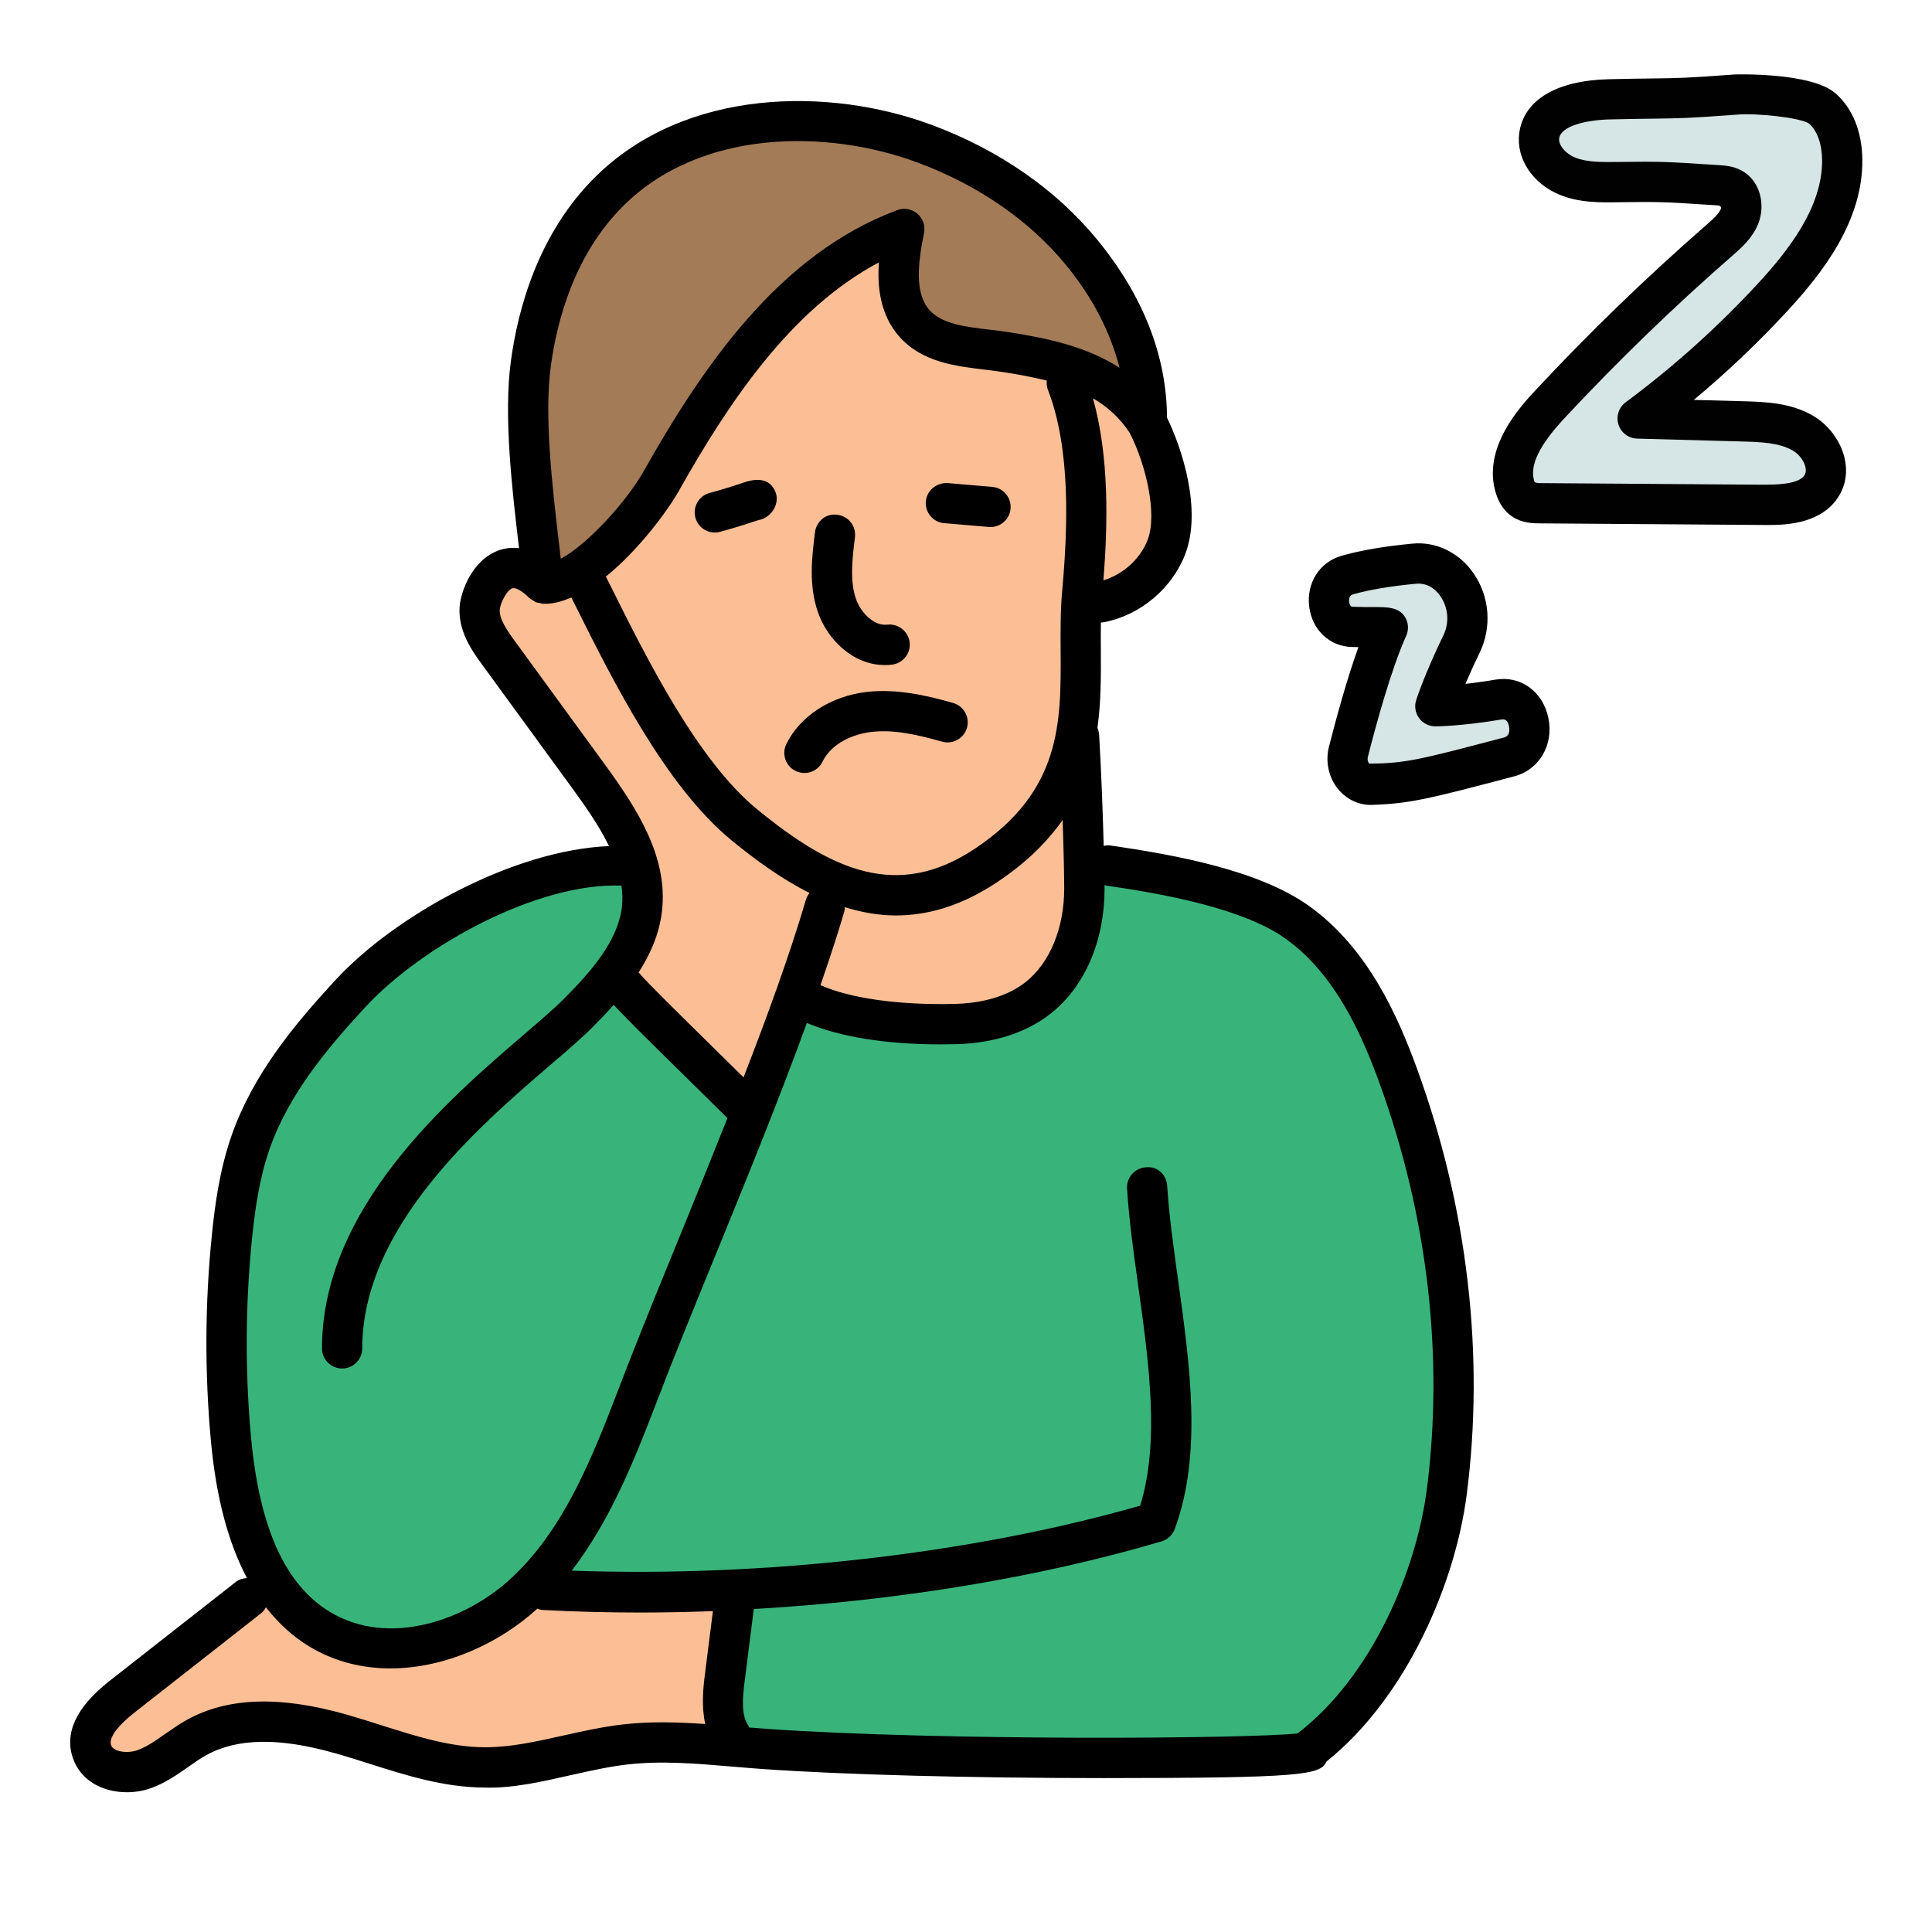 <svg xmlns="http://www.w3.org/2000/svg" viewBox="0 0 48 48" width="96px" height="96px"><polygon fill="#d6e5e5" points="33.173,15.324 33.466,14.289 35,14 36.5,15.468 35.758,17.383 37.673,17.455 38,18 35.614,19.274 33.604,19.226 34,16"></polygon><polygon fill="#fcbf95" points="2,43 7,39 9,41 11,41 13.981,39.5 18.051,39.596 18,43 15,43 12,44 8,43 6,43 4,44 2,44"></polygon><polygon fill="#38b47b" points="5.819,31.984 6.633,27.532 10.223,23.463 15.25,21.452 16,22 15.202,24.42 17,26 19,27 20,25 23.149,25.426 25.926,24.66 27,22 29.42,21.979 33,23 35.739,30.213 36,36 35,41 32,44 18.218,43.473 18,41 18,40 15.92,39.548 13.191,39.452 11.468,40.505 8.979,40.793 7,40 6,36"></polygon><polygon fill="#fcbf95" points="16,23 16,21 13,17 12.043,15.149 13,14 14.596,14.511 15.457,13.234 18,9 21.298,6.34 22.447,5.957 22.383,7.266 24,9 26,9 28,10 29.149,12.787 28,15 26.851,15.66 27,18 26.787,18.66 26.979,21.947 26.436,23.989 25,25 22.255,25.426 20,25 19,28 15,24"></polygon><polyline fill="#a37b57" points="14,14 16,13 18,9 21,6 22,6 22.383,7.266 23,8 27.138,9.277 28,10 28,8 26.596,5.926 24,4 20.628,3.085 17.66,3.372 15,5 13.83,6.915 13,9 13.319,12.149 13.543,14.128 14,14"></polyline><path d="M19.986,19.205c-0.074,0-0.148-0.017-0.22-0.051c-0.248-0.121-0.351-0.421-0.229-0.669 c0.339-0.694,1.104-1.19,1.996-1.294c0.741-0.084,1.469,0.081,2.146,0.274c0.266,0.075,0.42,0.352,0.345,0.617 c-0.077,0.265-0.352,0.419-0.618,0.344c-0.67-0.189-1.223-0.304-1.758-0.241c-0.437,0.05-0.984,0.271-1.213,0.739 C20.349,19.102,20.171,19.205,19.986,19.205z"></path><path d="M21.985,16.523c-0.799,0-1.435-0.642-1.667-1.322c-0.23-0.675-0.146-1.365-0.07-1.976 c0.034-0.273,0.275-0.479,0.558-0.435c0.273,0.033,0.469,0.283,0.435,0.558c-0.064,0.526-0.132,1.071,0.024,1.529 c0.116,0.339,0.449,0.685,0.78,0.642c0.27-0.029,0.522,0.164,0.555,0.439c0.031,0.273-0.165,0.522-0.439,0.555 C22.102,16.521,22.043,16.523,21.985,16.523z"></path><path d="M24.61,13.094c-0.015,0-0.028-0.001-0.043-0.002l-1.109-0.094c-0.275-0.023-0.479-0.265-0.456-0.54s0.269-0.47,0.54-0.456 l1.109,0.094c0.275,0.023,0.479,0.265,0.456,0.54C25.086,12.896,24.867,13.094,24.61,13.094z"></path><path d="M17.759,13.23c-0.223,0-0.425-0.148-0.483-0.373c-0.07-0.268,0.09-0.541,0.356-0.61c0.327-0.086,0.691-0.206,0.88-0.269 c0.49-0.16,0.684,0.053,0.76,0.262c0.092,0.253-0.071,0.552-0.322,0.652c-0.033,0.014-0.068,0.023-0.103,0.029l-0.021,0.007 c-0.202,0.066-0.591,0.194-0.939,0.285C17.843,13.226,17.801,13.23,17.759,13.23z"></path><path d="M35.21,26.564c-0.487-1.339-1.231-3.009-2.681-4.051c-1.231-0.885-3.297-1.271-4.959-1.509 c-0.051-0.006-0.1,0.002-0.149,0.011c-0.02-0.769-0.057-1.79-0.113-2.75c-0.004-0.064-0.019-0.125-0.042-0.181 c0.09-0.654,0.088-1.305,0.084-1.928c-0.001-0.236-0.003-0.466,0.001-0.69c0.025-0.001,0.051-0.002,0.076-0.007 c0.9-0.173,1.693-0.837,2.02-1.692c0.422-1.106-0.085-2.639-0.452-3.388c-0.01-1.541-0.592-3.032-1.743-4.434 c-1.011-1.231-2.421-2.211-4.077-2.832C20.61,2.151,17.02,2.178,14.78,4.406c-1.405,1.397-1.911,3.257-2.088,4.57 c-0.183,1.353,0.029,3.17,0.203,4.643c-0.198-0.023-0.373,0.007-0.513,0.058c-0.665,0.245-0.936,1.039-0.962,1.385 c-0.049,0.618,0.319,1.123,0.563,1.457l2.23,3.058c0.353,0.484,0.684,0.963,0.918,1.444c-2.38,0.098-5.302,1.718-6.775,3.306 c-1.033,1.113-2.063,2.353-2.599,3.875c-0.301,0.858-0.419,1.74-0.494,2.489c-0.172,1.696-0.179,3.416-0.023,5.11 c0.13,1.403,0.43,2.527,0.896,3.406c-0.098,0.006-0.195,0.031-0.278,0.096l-3.141,2.463c-0.826,0.649-1.129,1.3-0.899,1.932 c0.135,0.376,0.443,0.648,0.869,0.768c0.147,0.041,0.305,0.062,0.463,0.062c0.205,0,0.411-0.034,0.602-0.103 c0.356-0.128,0.644-0.33,0.922-0.524c0.146-0.103,0.291-0.205,0.445-0.292c0.77-0.428,1.816-0.445,3.201-0.052 c0.284,0.08,0.567,0.17,0.852,0.26c0.908,0.289,1.848,0.587,2.848,0.594c0.728,0.026,1.488-0.157,2.192-0.315 c0.472-0.105,0.916-0.205,1.367-0.257c0.852-0.099,1.707-0.025,2.61,0.051c0.253,0.021,0.507,0.043,0.759,0.061 c2.009,0.141,5.168,0.225,8.459,0.225c0.014,0,0.027,0,0.042,0c4.867-0.002,5.366-0.076,5.505-0.409 c2.018-1.618,3.207-4.469,3.486-6.634C36.889,33.662,36.463,30.008,35.21,26.564z M28.514,13.409 c-0.184,0.483-0.608,0.856-1.1,1.01c0.111-1.407,0.147-3.074-0.26-4.523c0.365,0.211,0.665,0.485,0.913,0.858 C28.472,11.542,28.758,12.771,28.514,13.409z M13.683,9.109c0.156-1.16,0.596-2.795,1.803-3.994 c1.925-1.916,5.072-1.916,7.339-1.067c1.492,0.561,2.756,1.436,3.655,2.531c0.68,0.828,1.111,1.686,1.335,2.559 c-0.821-0.53-1.798-0.737-2.759-0.886c-0.157-0.024-0.319-0.044-0.482-0.063c-0.601-0.071-1.169-0.139-1.479-0.483 c-0.377-0.421-0.289-1.17-0.138-1.918c0.036-0.178-0.027-0.36-0.165-0.479c-0.14-0.119-0.329-0.153-0.499-0.089 c-2.94,1.092-4.837,3.895-6.304,6.492c-0.42,0.745-1.397,1.823-2.057,2.169c-0.013-0.111-0.024-0.212-0.038-0.327 C13.726,12.127,13.516,10.353,13.683,9.109z M26.388,14.699c-0.043,0.483-0.04,0.981-0.037,1.464 c0.011,1.794,0.021,3.488-2.128,4.921c-1.929,1.286-3.556,0.541-5.406-0.972c-1.483-1.211-2.738-3.729-3.654-5.567l-0.11-0.22 c0.821-0.664,1.538-1.643,1.808-2.121c1.232-2.184,2.774-4.516,4.975-5.685c-0.044,0.612,0.032,1.313,0.515,1.853 c0.563,0.627,1.383,0.724,2.106,0.81c0.15,0.019,0.3,0.036,0.446,0.059c0.407,0.063,0.773,0.132,1.104,0.215 C26,9.53,26.005,9.606,26.034,9.681C26.612,11.176,26.527,13.148,26.388,14.699z M26.44,22.068 c0.002,0.989-0.359,1.863-0.967,2.338c-0.538,0.42-1.246,0.523-1.745,0.536c-1.397,0.033-2.599-0.137-3.344-0.466 c0.218-0.629,0.421-1.246,0.595-1.835c0.01-0.034,0.006-0.068,0.009-0.103c0.41,0.127,0.833,0.206,1.271,0.206 c0.794,0,1.633-0.239,2.518-0.829c0.73-0.487,1.248-1.007,1.624-1.543C26.427,21.13,26.439,21.766,26.44,22.068z M15.023,18.987 l-2.231-3.058c-0.208-0.284-0.393-0.559-0.375-0.789c0.012-0.14,0.162-0.47,0.312-0.525c0.081-0.024,0.244,0.065,0.418,0.238 c0.003,0.003,0.008,0.004,0.011,0.007c0.021,0.02,0.046,0.033,0.07,0.049c0.022,0.015,0.043,0.031,0.068,0.042 c0.007,0.003,0.013,0.009,0.021,0.012c0.028,0.011,0.059,0.012,0.088,0.018c0.021,0.004,0.039,0.015,0.061,0.017 c0.029,0.002,0.058,0.003,0.087,0.003c0.21,0,0.426-0.065,0.643-0.156l0.072,0.145c0.957,1.92,2.267,4.548,3.917,5.896 c0.6,0.49,1.242,0.957,1.928,1.3c-0.04,0.049-0.071,0.106-0.091,0.17c-0.401,1.361-0.948,2.864-1.549,4.41 c-0.251-0.249-0.517-0.51-0.793-0.781c-0.735-0.723-1.651-1.622-1.783-1.793c-0.009-0.012-0.023-0.018-0.033-0.029 c0.293-0.454,0.515-0.955,0.582-1.518C16.604,21.289,15.83,20.095,15.023,18.987z M6.259,30.791c0.07-0.69,0.177-1.498,0.443-2.257 c0.475-1.35,1.429-2.493,2.388-3.527c1.4-1.507,4.248-3.081,6.35-3.005c0.023,0.175,0.033,0.351,0.012,0.528 c-0.104,0.87-0.793,1.631-1.431,2.276c-0.244,0.246-0.594,0.546-1.001,0.895C11.143,27.313,8,30.01,8,33.5 C8,33.776,8.224,34,8.5,34S9,33.776,9,33.5c0-3.03,2.925-5.54,4.672-7.04c0.432-0.37,0.801-0.688,1.061-0.95 c0.171-0.173,0.345-0.355,0.514-0.545c0.27,0.295,0.851,0.87,1.732,1.735c0.39,0.383,0.774,0.761,1.094,1.08 c-0.382,0.96-0.772,1.925-1.164,2.884c-0.562,1.373-1.104,2.698-1.559,3.894c-0.702,1.84-1.384,3.459-2.622,4.628 c-1.155,1.089-3.077,1.735-4.521,0.868c-1.118-0.671-1.762-2.092-1.97-4.344C6.087,34.079,6.095,32.424,6.259,30.791z M15.465,42.844c-0.503,0.059-0.995,0.169-1.47,0.275c-0.669,0.149-1.3,0.291-1.936,0.291c-0.011,0-0.021,0-0.031,0 c-0.85-0.006-1.677-0.269-2.554-0.547c-0.293-0.093-0.587-0.186-0.881-0.27c-1.652-0.468-2.947-0.423-3.96,0.142 C4.448,42.838,4.274,42.96,4.1,43.081c-0.234,0.165-0.456,0.32-0.686,0.402c-0.144,0.051-0.318,0.058-0.457,0.02 c-0.074-0.021-0.169-0.063-0.198-0.145c-0.063-0.172,0.153-0.473,0.576-0.805l3.141-2.463c0.056-0.044,0.099-0.098,0.131-0.157 c0.311,0.396,0.668,0.728,1.084,0.978c0.627,0.377,1.316,0.54,2.009,0.54c1.346,0,2.703-0.618,3.649-1.484 c0.041,0.013,0.08,0.03,0.124,0.032c0.806,0.043,1.621,0.064,2.441,0.064c0.597,0,1.197-0.013,1.798-0.035l-0.201,1.59 c-0.042,0.331-0.085,0.777,0.01,1.215C16.846,42.786,16.157,42.764,15.465,42.844z M35.449,37.003 c-0.258,1.999-1.351,4.637-3.21,6.063c-1.144,0.133-8.849,0.192-13.22-0.115c-0.135-0.009-0.271-0.021-0.407-0.032 c-0.008-0.014-0.01-0.031-0.019-0.044c-0.181-0.26-0.146-0.684-0.089-1.131l0.224-1.768c3.542-0.203,7.062-0.775,10.131-1.681 c0.151-0.045,0.272-0.158,0.327-0.307c0.687-1.855,0.379-4.064,0.081-6.201c-0.114-0.821-0.223-1.598-0.268-2.318 c-0.017-0.274-0.227-0.499-0.53-0.468c-0.275,0.018-0.485,0.255-0.468,0.53c0.048,0.759,0.158,1.553,0.275,2.394 c0.267,1.919,0.543,3.899,0.051,5.483c-4.188,1.202-9.388,1.787-14.122,1.614c0.911-1.185,1.51-2.619,2.078-4.109 c0.453-1.188,0.992-2.505,1.551-3.87c0.772-1.888,1.549-3.807,2.212-5.628c0.812,0.343,1.958,0.532,3.313,0.532 c0.13,0,0.262-0.002,0.396-0.005c0.932-0.024,1.739-0.283,2.335-0.749c0.861-0.672,1.354-1.813,1.352-3.128 c0-0.019,0-0.048-0.001-0.069c1.427,0.204,3.442,0.565,4.506,1.33c1.228,0.882,1.887,2.377,2.325,3.58 C35.469,30.2,35.876,33.691,35.449,37.003z"></path><path d="M34.062,19.998c-0.319,0-0.618-0.145-0.824-0.401c-0.23-0.287-0.313-0.676-0.221-1.042c0.188-0.74,0.45-1.69,0.732-2.477 l-0.161-0.004c-0.55-0.012-0.985-0.419-1.06-0.991c-0.077-0.593,0.252-1.117,0.801-1.274c0.475-0.136,1.049-0.234,1.756-0.302 c0.589-0.061,1.167,0.22,1.524,0.735c0.403,0.582,0.461,1.341,0.15,1.981c-0.142,0.291-0.258,0.551-0.35,0.767 c0.21-0.022,0.459-0.056,0.741-0.104c0.624-0.108,1.178,0.29,1.317,0.942c0.144,0.668-0.219,1.295-0.844,1.459l-0.188,0.05 c-1.887,0.495-2.394,0.629-3.341,0.66C34.084,19.998,34.073,19.998,34.062,19.998z M35.24,14.5c-0.02,0-0.04,0.001-0.062,0.003 c-0.636,0.06-1.165,0.149-1.574,0.267c-0.1,0.029-0.088,0.159-0.085,0.185c0.011,0.079,0.04,0.119,0.09,0.12l0.292,0.007 c0.422,0.009,0.814-0.051,1,0.238c0.093,0.144,0.105,0.323,0.035,0.478c-0.372,0.823-0.756,2.235-0.951,3.004 c-0.019,0.073,0.004,0.136,0.031,0.169c0.004,0,0.009,0,0.013,0c0.873,0,1.316-0.116,3.153-0.6l0.188-0.049 c0.163-0.043,0.129-0.242,0.12-0.281c-0.026-0.126-0.086-0.182-0.174-0.167c-1.013,0.17-1.631,0.172-1.656,0.172 c-0.16,0-0.31-0.076-0.404-0.206c-0.094-0.129-0.121-0.295-0.071-0.447c0.008-0.026,0.211-0.65,0.674-1.605l0,0 c0.184-0.377,0.083-0.751-0.071-0.974C35.705,14.692,35.526,14.5,35.24,14.5z"></path><path fill="#d6e5e5" d="M43.133,2.35c-1.712,0.127-1.432,0.079-3.148,0.118c-0.722,0.017-1.656,0.209-1.745,0.911 c-0.055,0.43,0.291,0.831,0.699,0.997c0.408,0.167,0.866,0.155,1.308,0.147c1.145-0.02,1.29,0.006,2.433,0.078 c0.119,0.007,0.241,0.017,0.346,0.072c0.236,0.125,0.292,0.451,0.195,0.696s-0.306,0.428-0.506,0.603 c-1.472,1.285-2.877,2.644-4.206,4.07c-0.538,0.577-1.102,1.322-0.864,2.069c0.039,0.122,0.103,0.242,0.212,0.312 c0.119,0.076,0.269,0.079,0.411,0.08c1.864,0.013,3.729,0.026,5.593,0.039c0.522,0.004,1.143-0.045,1.406-0.487 c0.259-0.436-0.022-1.026-0.462-1.288s-0.981-0.284-1.496-0.298c-0.874-0.024-1.747-0.049-2.621-0.073 c1.208-0.895,2.33-1.902,3.346-3.002c0.896-0.97,1.752-2.125,1.736-3.434c-0.006-0.465-0.141-0.954-0.494-1.264 C44.921,2.386,43.514,2.321,43.133,2.35z"></path><path fill="#010101" d="M43.952,13.043c-0.035,0-0.066,0-0.096,0l-5.593-0.04c-0.172-0.001-0.434-0.003-0.677-0.159 c-0.194-0.123-0.335-0.318-0.418-0.58c-0.36-1.13,0.61-2.17,0.975-2.562c1.335-1.434,2.763-2.815,4.243-4.106 c0.155-0.136,0.316-0.276,0.37-0.411c0.017-0.076-0.062-0.081-0.108-0.084l-0.46-0.029c-0.734-0.048-0.979-0.063-1.932-0.048 c-0.487,0.008-1.01,0.019-1.506-0.185c-0.671-0.273-1.085-0.899-1.006-1.522c0.104-0.827,0.917-1.318,2.229-1.349 c0.509-0.012,0.843-0.016,1.105-0.019c0.616-0.008,0.829-0.01,2.018-0.099c0.023,0,1.903-0.061,2.508,0.47 c0.42,0.368,0.656,0.948,0.665,1.635c0.019,1.537-0.989,2.827-1.869,3.779c-0.721,0.78-1.498,1.518-2.318,2.201l1.239,0.034 c0.523,0.015,1.175,0.033,1.737,0.368c0.646,0.386,1.055,1.271,0.636,1.974C45.284,13.001,44.409,13.043,43.952,13.043z M40.864,4.018c0.53,0,0.818,0.019,1.388,0.056l0.459,0.029c0.148,0.01,0.348,0.022,0.549,0.13 c0.491,0.26,0.601,0.876,0.425,1.321c-0.143,0.359-0.419,0.602-0.642,0.796c-1.455,1.269-2.857,2.626-4.169,4.034 c-0.639,0.686-0.878,1.186-0.754,1.576c0.017,0.042,0.106,0.043,0.15,0.043l5.593,0.04c0.204-0.006,0.825,0.006,0.973-0.243 c0.094-0.157-0.052-0.462-0.289-0.603c-0.338-0.202-0.825-0.216-1.253-0.228l-2.621-0.072c-0.213-0.006-0.399-0.146-0.463-0.35 s0.008-0.425,0.179-0.552c1.181-0.876,2.283-1.865,3.277-2.94c0.754-0.816,1.618-1.904,1.604-3.089 c-0.005-0.393-0.123-0.719-0.324-0.895c-0.209-0.149-1.312-0.264-1.775-0.224l0,0c-1.226,0.091-1.446,0.093-2.08,0.101 c-0.26,0.003-0.591,0.007-1.094,0.019c-0.599,0.014-1.221,0.166-1.26,0.474c-0.021,0.161,0.159,0.377,0.392,0.472 c0.306,0.124,0.687,0.116,1.084,0.111C40.471,4.02,40.682,4.018,40.864,4.018z M43.133,2.35h0.01H43.133z"></path></svg>